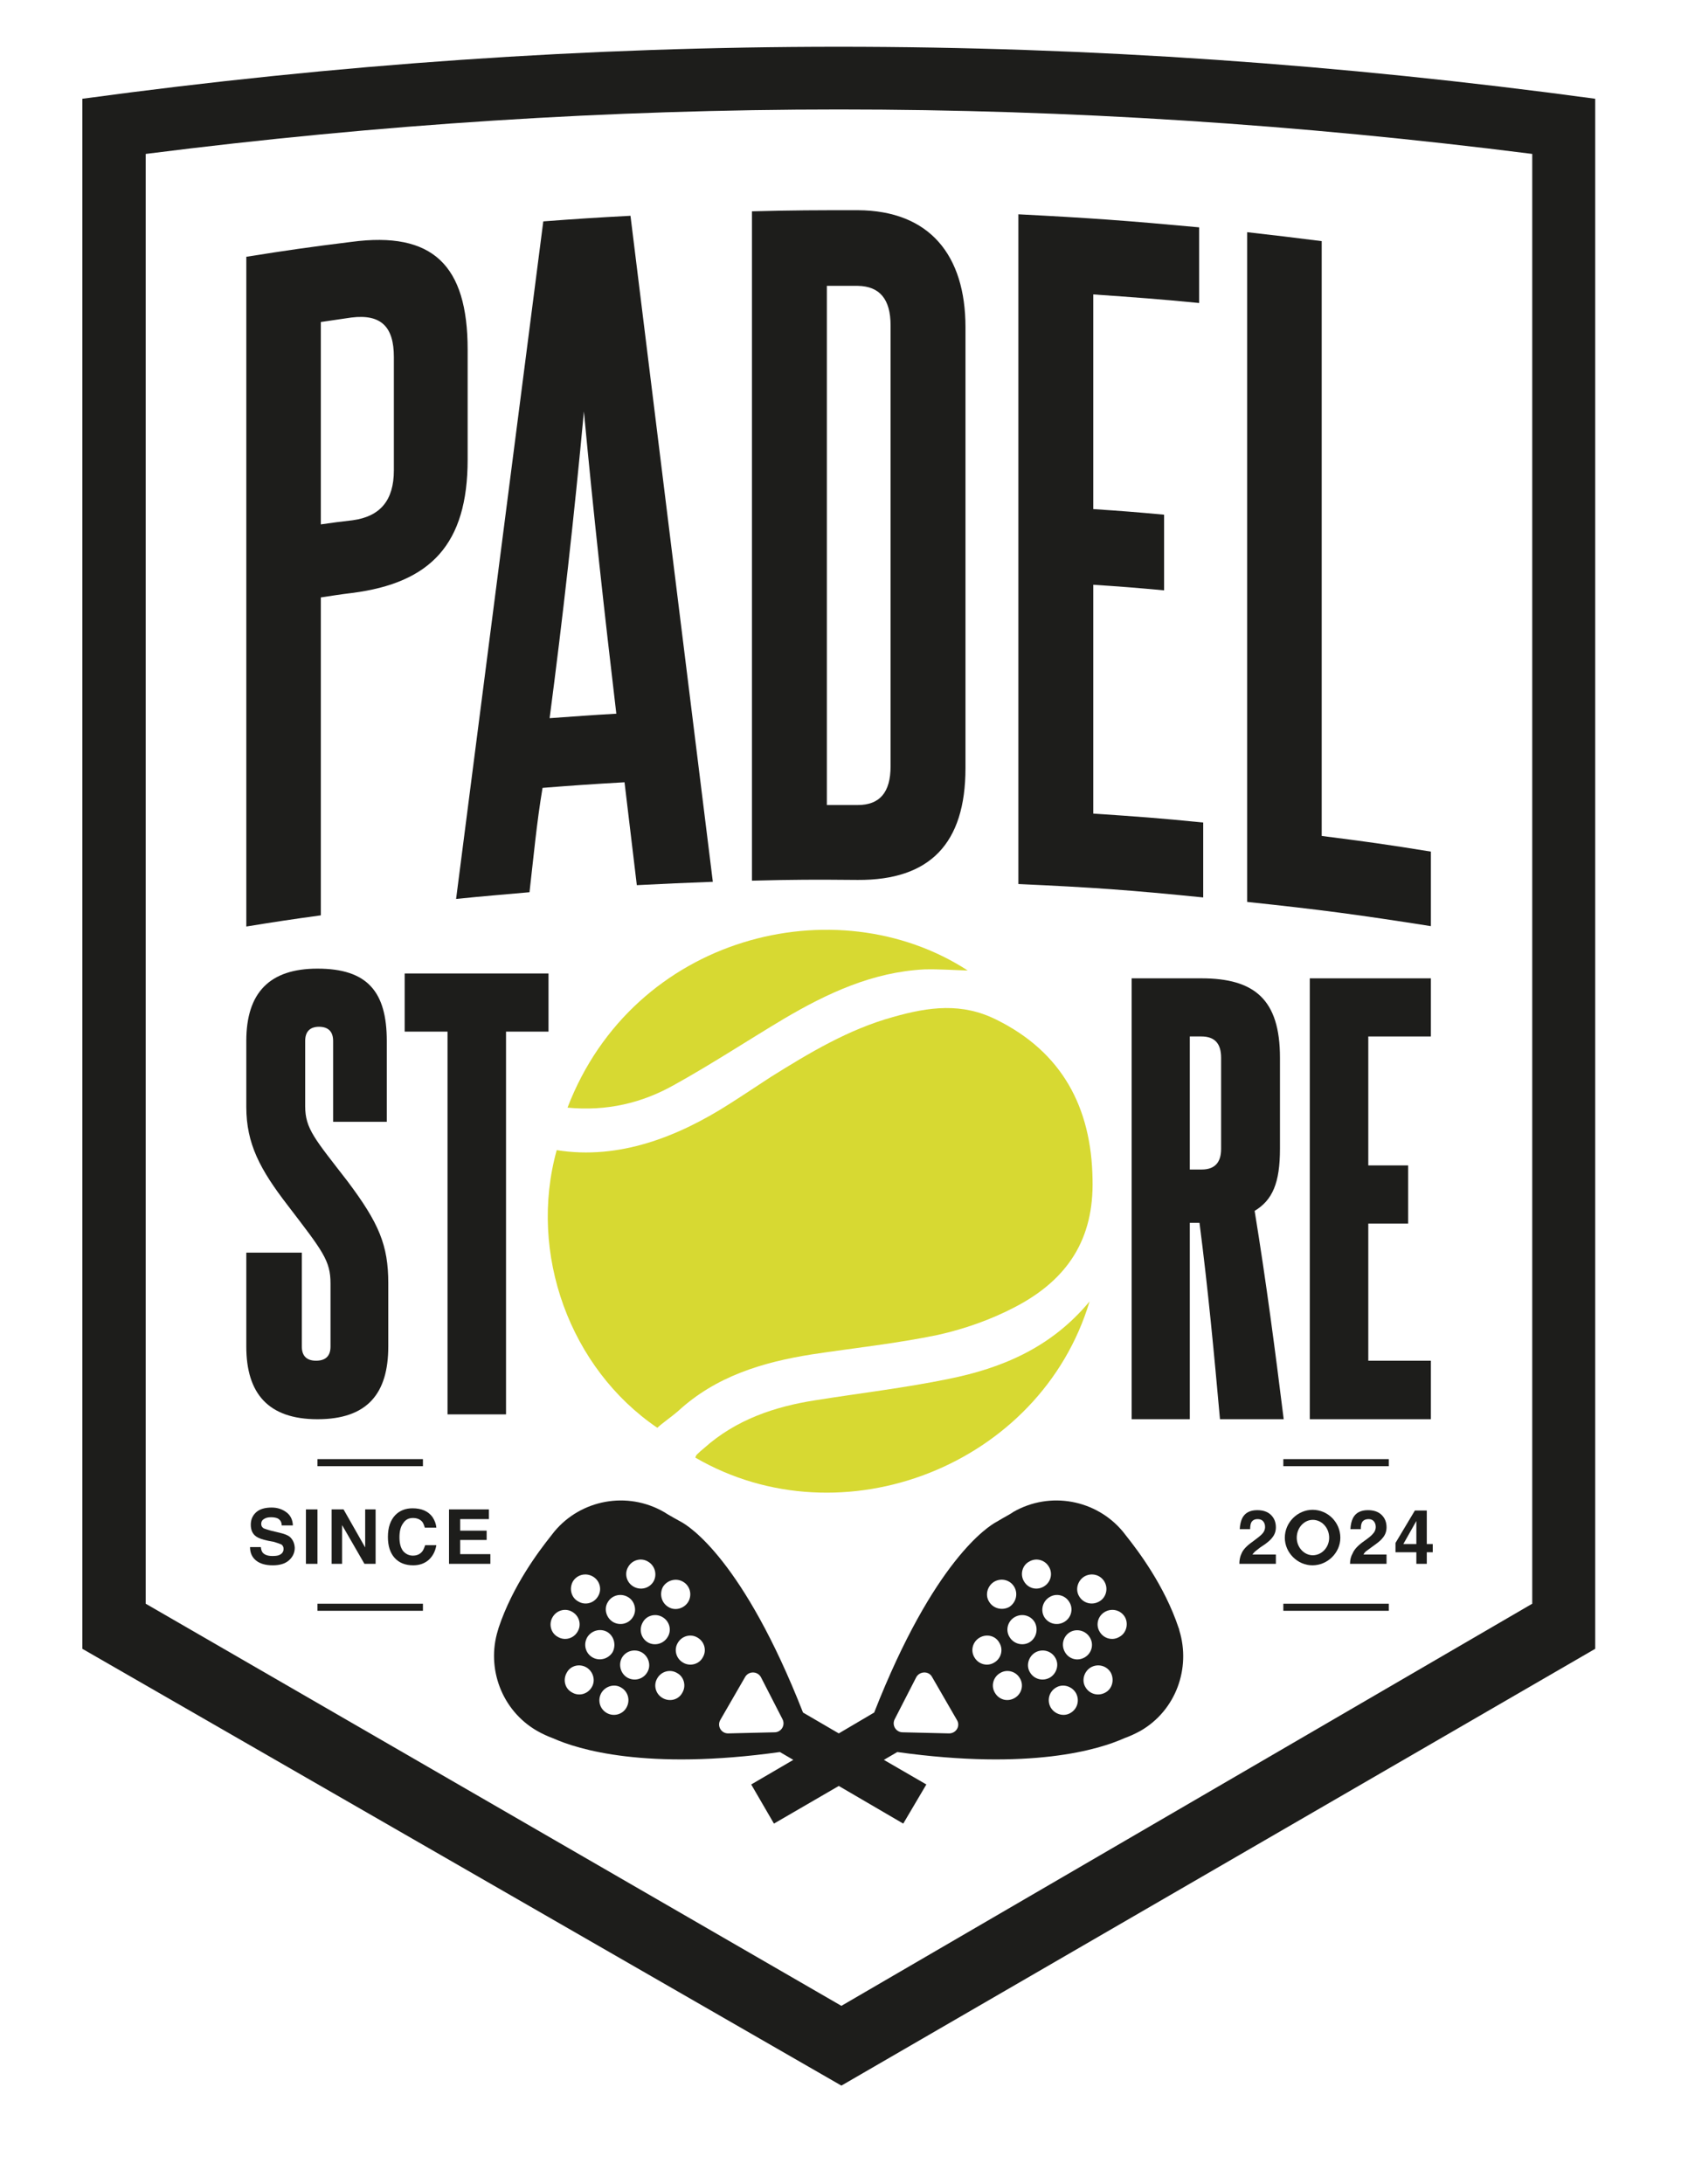 <svg xmlns="http://www.w3.org/2000/svg" viewBox="0 0 453 586" width="453" height="586"><title>PADEL_STORE_LOGOS_1</title><style>		.s0 { fill: #d7d932 } 		.s1 { fill: #1d1d1b } 	</style><g><g><path class="s0" d="m292.4 349.2c-10.3 12.4-23.5 17.9-37.9 20.8-11.7 2.4-23.7 3.8-35.6 5.7-11 1.7-21.4 5.2-30 12.9q-1 0.8-1.9 1.7c-0.2 0.2-0.3 0.5-0.4 0.8 39.4 22.9 92.6 2.1 105.8-41.9z"></path><path class="s0" d="m152.3 297.2c10.5 1 20-1.2 28.8-6.2 9.9-5.5 19.5-11.8 29.2-17.6 11.7-6.9 23.9-12.6 37.8-13.3 3.9-0.1 7.8 0.2 11.6 0.3-35.3-22.9-89.7-9.4-107.4 36.8z"></path><path class="s0" d="m149.4 308.6c-7.7 27.8 3.6 58.6 27 74.5 1.4-1.3 4-3.1 5.6-4.5 10.1-9.3 22.6-13.1 35.9-15.2 11.2-1.7 22.6-2.9 33.7-5.2 7.2-1.6 14.3-4.1 20.8-7.5 14.2-7.4 21.2-18.3 20.8-34.3-0.3-19.3-8.2-34.1-25.8-42.8-9.2-4.6-18-3.5-27.8-0.7-11.9 3.3-22.4 9.6-32.8 16.1-3.7 2.4-7.4 4.9-11.2 7.3-13.5 8.6-29.4 15-46.2 12.3z"></path></g><path class="s1" d="m104.2 361.3v-17c0-10.2-2.5-16.1-10.9-27.3-8.8-11.4-11.4-14.1-11.4-20.2v-17.5c0-2.5 1.3-3.8 3.7-3.8 2.5 0 3.8 1.3 3.8 3.8v21.7h14.4v-21.7c0-13.2-5.2-19.4-18.6-19.4-12.8 0-19.1 6.4-19.1 19.4v17.7c0 9.9 3.7 16.8 11.1 26.4 9.4 12.3 11.5 14.8 11.5 21v16.9q0 3.8-3.9 3.8c-2.5 0-3.8-1.3-3.8-3.8v-25.2h-14.9v25.2c0 12.6 5.9 19.5 19.1 19.5 13.4 0 19-6.9 19-19.5z"></path><path fill-rule="evenodd" class="s1" d="m135.8 379.5v-102.7h11.4v-15.6h-38.6v15.6h11.5v102.7z"></path><path class="s1" d="m336.7 324.9c4.8-2.9 6.8-7.5 6.8-16.7v-24.4c0-15.6-6.8-21.3-21.1-21.3h-18.7v118.3h15.6v-52.7h2.6c2.3 17.8 3.9 34.9 5.5 52.7h17.1c-2.3-18.5-4.7-36.9-7.8-55.9zm-9-16.6c0 3.6-1.7 5.5-5.2 5.5h-3.2v-35.7h3.1c3.6 0 5.3 1.9 5.3 5.7z"></path><path fill-rule="evenodd" class="s1" d="m351.5 380.8h32.5v-15.7h-16.8v-36.8h10.7v-15.6h-10.7v-34.6h16.8v-15.6h-32.5z"></path><path class="s1" d="m86.1 160.3c3.3-0.5 5.1-0.8 8.4-1.2 21.1-2.7 31-13.1 31-35.8 0-11.8 0-17.7 0-29.5 0-22.7-9.4-31.8-31.2-28.9-11.3 1.4-16.9 2.2-28.2 4q0 89.8 0 179.7c8-1.3 12-1.9 20-3 0-34.2 0-51.2 0-85.4zm0-73.9c3.3-0.5 4.9-0.7 8.2-1.2 8.1-1 11.4 2.6 11.4 10.6 0 12.2 0 18.2 0 30.4 0 8.1-3.7 12.4-11.1 13.4-3.4 0.4-5.1 0.6-8.5 1.1 0-21.7 0-32.6 0-54.3z"></path><path class="s1" d="m230.2 236.1c19.3 0.1 28.9-9.7 28.9-30 0-47.4 0-71 0-118.3 0-19.3-9.6-31.3-28.9-31.4-11.4 0-17.1 0-28.4 0.3q0 89.8 0 179.6c11.3-0.3 17-0.3 28.4-0.2zm-8.3-159.4c3.3 0 5 0 8.3 0 5.9 0.1 8.8 3.6 8.8 10.6 0 47.3 0 71 0 118.3 0 7-2.9 10.4-8.8 10.4-3.3 0-5 0-8.3 0q0-69.7 0-139.3z"></path><path class="s1" d="m322.9 220.7c-11.8-1.2-17.7-1.6-29.5-2.4 0-24.6 0-36.8 0-61.4 7.6 0.5 11.4 0.8 19 1.5 0-8.1 0-12.2 0-20.3-7.6-0.7-11.4-1-19-1.5 0-23 0-34.5 0-57.6 11.4 0.8 17.1 1.2 28.4 2.3 0-8.1 0-12.2 0-20.3-19.4-1.8-29.1-2.5-48.5-3.5q0 89.9 0 179.7c19.9 0.9 29.8 1.6 49.6 3.6 0-8.1 0-12.1 0-20.1z"></path><path class="s1" d="m354.7 64.7c-8-1-12-1.5-20-2.4q0 89.8 0 179.7c19.8 2.1 29.6 3.4 49.3 6.5 0-8 0-12 0-20-11.7-1.9-17.5-2.7-29.3-4.2q0-79.8 0-159.6z"></path><path class="s1" d="m142.1 239.4c1.1-9.5 1.9-18.5 3.5-28 8.8-0.7 13.2-1 22-1.5 1.3 11 2 16.6 3.3 27.6 8.2-0.4 12.2-0.6 20.4-0.9q-11.1-89.4-22.1-178.7c-9.4 0.5-14.1 0.8-23.4 1.5q-11.7 90.9-23.4 181.8c7.9-0.8 11.8-1.1 19.7-1.8zm14.6-129c2.6 27.8 5.5 54 8.7 81.1-7.1 0.4-10.7 0.7-17.9 1.2 3.5-26.7 6.6-54.2 9.2-82.3z"></path><path class="s1" d="m316.3 436.8c-3.8-11.4-10.9-20.7-13.9-24.5-0.3-0.4-1.1-1.4-1.1-1.4-7.1-8.5-19.5-10.9-29.4-5.2-0.2 0.2-1.6 1-2.7 1.6q-0.9 0.5-1.7 1c-2.3 1.2-16.9 10.4-32.9 51.2l-9.5 5.6-9.6-5.6c-16-40.8-30.5-50-32.8-51.2q-0.9-0.5-1.8-1c-1.1-0.6-2.4-1.4-2.7-1.6-9.9-5.7-22.3-3.3-29.4 5.2 0 0-0.8 1-1.1 1.4-3 3.8-10.1 13.1-13.9 24.5 0 0.1-0.2 0.7-0.2 0.7-3.1 10.1 1 21.4 10.5 26.9q2.1 1.2 4.3 2c6.7 3 25 8.7 60.9 3.7l3.6 2.1-11.3 6.6 6.1 10.5 17.4-10.1 17.3 10.1 6.2-10.5-11.4-6.6 3.6-2.1c35.9 5 54.2-0.7 60.9-3.7q2.2-0.8 4.4-2c9.5-5.5 13.5-16.8 10.4-26.9 0 0-0.1-0.6-0.2-0.7zm-138.4-11c1.1-1.8 3.5-2.5 5.4-1.4 1.9 1.1 2.5 3.5 1.4 5.4-1.1 1.8-3.5 2.5-5.3 1.4-1.9-1.1-2.5-3.5-1.5-5.4zm1.3 13.4c-1.1 1.9-3.5 2.5-5.3 1.5-1.9-1.1-2.5-3.5-1.4-5.4 1-1.9 3.5-2.5 5.3-1.4 1.9 1.1 2.5 3.5 1.4 5.3zm-10.6-18.8c1.1-1.9 3.5-2.5 5.3-1.4 1.9 1.1 2.5 3.5 1.5 5.3-1.1 1.9-3.5 2.5-5.4 1.4-1.9-1.1-2.5-3.5-1.4-5.3zm-5.5 9.5c1.1-1.9 3.5-2.5 5.4-1.4 1.8 1 2.5 3.5 1.4 5.3-1.1 1.9-3.5 2.5-5.4 1.4-1.8-1.1-2.5-3.5-1.4-5.3zm1.3 13.4c-1.1 1.8-3.5 2.5-5.4 1.4-1.9-1.1-2.5-3.5-1.4-5.4 1.1-1.8 3.5-2.5 5.4-1.4 1.8 1.1 2.4 3.5 1.4 5.4zm-10.7-18.9c1.1-1.9 3.5-2.5 5.4-1.4 1.9 1.1 2.5 3.5 1.4 5.3-1.1 1.9-3.5 2.5-5.3 1.4-1.9-1-2.5-3.4-1.5-5.3zm-4 14.8c-1.9-1-2.5-3.5-1.4-5.3 1.1-1.9 3.5-2.5 5.3-1.4 1.9 1.1 2.5 3.5 1.4 5.3-1.1 1.9-3.5 2.5-5.3 1.4zm9.1 13.5c-1.1 1.9-3.5 2.5-5.3 1.4-1.9-1-2.5-3.4-1.4-5.3 1-1.9 3.4-2.5 5.3-1.4 1.8 1.1 2.5 3.5 1.4 5.3zm9.3 5.5c-1 1.8-3.4 2.5-5.3 1.4-1.9-1.1-2.5-3.5-1.4-5.4 1.1-1.8 3.5-2.5 5.3-1.4 1.9 1.1 2.5 3.5 1.4 5.4zm5.6-9.5c-1.1 1.9-3.5 2.5-5.4 1.4-1.8-1.1-2.4-3.5-1.4-5.3 1.1-1.9 3.5-2.5 5.4-1.4 1.8 1.1 2.5 3.5 1.4 5.3zm9.4 5.5c-1 1.9-3.4 2.5-5.3 1.4-1.9-1.1-2.5-3.5-1.4-5.3 1.1-1.9 3.5-2.5 5.3-1.4 1.9 1 2.5 3.5 1.4 5.3zm5.5-9.5c-1 1.9-3.5 2.5-5.3 1.4-1.9-1.1-2.5-3.5-1.4-5.3 1.1-1.9 3.5-2.5 5.3-1.4 1.9 1.1 2.5 3.5 1.4 5.3zm19.4 20.1l-12.6 0.3c-1.9 0-3-2-2.1-3.6l6.7-11.6c1-1.6 3.3-1.5 4.2 0.1l5.8 11.3c0.8 1.6-0.3 3.4-2 3.5zm83-41.8c1.9-1.1 4.3-0.5 5.4 1.4 1.1 1.9 0.4 4.3-1.4 5.3-1.9 1.1-4.3 0.5-5.4-1.4-1.1-1.8-0.4-4.2 1.4-5.3zm0.1 21.7c-1.9 1.1-4.2 0.5-5.3-1.4-1.1-1.9-0.5-4.3 1.4-5.4 1.8-1 4.2-0.4 5.3 1.5 1.1 1.8 0.5 4.2-1.4 5.3zm-4.1-14.8c1.1 1.8 0.5 4.2-1.4 5.3-1.9 1.1-4.3 0.5-5.4-1.4-1-1.8-0.4-4.2 1.5-5.3 1.8-1.1 4.2-0.5 5.3 1.4zm-10.8-10.9c1.8-1.1 4.2-0.5 5.3 1.4 1.1 1.8 0.5 4.2-1.4 5.3-1.9 1.1-4.2 0.5-5.3-1.4-1.1-1.8-0.5-4.3 1.4-5.3zm0 21.7c-1.8 1-4.2 0.4-5.3-1.5-1.1-1.8-0.5-4.2 1.4-5.3 1.9-1.1 4.3-0.5 5.4 1.4 1 1.9 0.4 4.3-1.5 5.4zm-9.4-16.3c1.9-1.1 4.3-0.5 5.4 1.4 1.1 1.9 0.4 4.3-1.4 5.4-1.9 1-4.3 0.4-5.4-1.5-1.1-1.8-0.4-4.2 1.4-5.3zm-12.1 40.7l-12.6-0.3c-1.7-0.1-2.8-1.9-2-3.5l5.8-11.3c0.9-1.6 3.3-1.7 4.2-0.1l6.7 11.6c1 1.6-0.2 3.6-2.1 3.6zm6.8-20.4c-1.1-1.8-0.5-4.2 1.4-5.3 1.9-1.1 4.3-0.5 5.3 1.4 1.1 1.8 0.5 4.2-1.4 5.3-1.8 1.1-4.2 0.5-5.3-1.4zm10.8 10.9c-1.9 1.1-4.2 0.5-5.3-1.4-1.1-1.8-0.5-4.2 1.4-5.3 1.8-1.1 4.2-0.5 5.3 1.4 1.1 1.8 0.5 4.2-1.4 5.3zm4.1-6.9c-1.1-1.8-0.4-4.2 1.4-5.3 1.9-1.1 4.3-0.5 5.4 1.4 1.1 1.8 0.4 4.2-1.4 5.3-1.9 1.1-4.3 0.5-5.4-1.4zm10.9 10.9c-1.8 1.1-4.2 0.4-5.3-1.4-1.1-1.9-0.5-4.3 1.4-5.4 1.8-1.1 4.2-0.4 5.3 1.4 1.1 1.9 0.5 4.3-1.4 5.4zm9.4-5.5c-1.9 1.1-4.3 0.5-5.4-1.4-1.1-1.8-0.4-4.2 1.4-5.3 1.9-1.1 4.3-0.5 5.4 1.4 1 1.9 0.4 4.3-1.4 5.3zm3.7-14.9c-1.8 1.1-4.2 0.5-5.3-1.4-1.1-1.8-0.5-4.2 1.4-5.3 1.9-1.1 4.3-0.5 5.4 1.4 1 1.8 0.4 4.3-1.5 5.3z"></path><path fill-rule="evenodd" class="s1" d="m85.2 391.5h28.3v1.9h-28.3z"></path><path fill-rule="evenodd" class="s1" d="m85.2 430.3h28.3v1.9h-28.3z"></path><path fill-rule="evenodd" class="s1" d="m344.4 391.5h28.3v1.9h-28.3z"></path><path fill-rule="evenodd" class="s1" d="m344.4 430.3h28.3v1.9h-28.3z"></path><path class="s1" d="m22.1 26.5v415.9l203.7 117.2 202.3-117.2v-415.9c-137-18.6-269.1-18.6-406 0zm203.7 511.7l-186.7-107.9v-389c125.3-15.9 246.8-15.9 372.1 0v389z"></path><g><g><path class="s1" d="m73.1 417.5q1.1 0 1.7-0.2 1.3-0.5 1.3-1.7 0-0.8-0.6-1.2-0.7-0.3-2-0.7l-1.6-0.3q-2.3-0.5-3.1-1.1-1.5-1-1.5-3.2 0-2 1.4-3.3 1.4-1.3 4.2-1.3 2.3 0 4 1.3 1.6 1.2 1.7 3.5h-3q0-1.3-1.1-1.9-0.7-0.3-1.8-0.3-1.2 0-1.9 0.5-0.7 0.4-0.7 1.3 0 0.8 0.7 1.2 0.5 0.2 1.9 0.6l2.5 0.6q1.7 0.4 2.5 1 1.3 1.1 1.4 3 0 2-1.6 3.4-1.5 1.3-4.3 1.3-2.9 0-4.5-1.3-1.6-1.3-1.6-3.6h2.9q0.1 1 0.5 1.5 0.8 0.9 2.6 0.9z"></path><path class="s1" d="m82.1 405h3.1v14.6h-3.1z"></path><path class="s1" d="m100.8 419.6h-3l-6-10.4v10.4h-2.8v-14.6h3.2l5.8 10.2v-10.2h2.8z"></path><path class="s1" d="m115.1 418.5q-1.7 1.5-4.2 1.5-3.2 0-5-2-1.8-2-1.8-5.6 0-3.8 2-5.9 1.8-1.8 4.6-1.8 3.7 0 5.4 2.4 0.9 1.4 1 2.8h-3.1q-0.3-1.1-0.7-1.6-0.9-1-2.5-1-1.7 0-2.6 1.4-1 1.3-1 3.8 0 2.4 1 3.7 1.1 1.2 2.6 1.2 1.6 0 2.5-1.1 0.4-0.5 0.8-1.7h3q-0.4 2.4-2 3.9z"></path><path class="s1" d="m130.6 413.2h-7.1v3.8h8.1v2.6h-11.1v-14.6h10.7v2.6h-7.7v3.1h7.1v2.5z"></path></g></g><g><g><g><path class="s1" d="m339 408.2q-0.5-0.6-1.5-0.6-1.2 0-1.7 0.9-0.3 0.6-0.3 1.8h-2.8q0.1-1.8 0.7-3 1.1-2.1 4-2.1 2.3 0 3.6 1.2 1.4 1.3 1.4 3.4 0 1.6-1 2.8-0.6 0.8-2 1.8l-1.2 0.8q-1 0.8-1.4 1.1-0.4 0.4-0.7 0.8h6.3v2.5h-9.8q0-1.6 0.6-2.8 0.6-1.5 2.9-3.1 1.9-1.4 2.5-2 0.9-0.9 0.9-2 0-0.9-0.5-1.5z"></path><path class="s1" d="m368.7 408.2q-0.5-0.6-1.4-0.6-1.3 0-1.8 0.9-0.3 0.6-0.3 1.8h-2.8q0.1-1.8 0.7-3 1.1-2.1 4-2.1 2.3 0 3.6 1.2 1.4 1.3 1.4 3.4 0 1.6-1 2.8-0.6 0.8-2 1.8l-1.1 0.8q-1.1 0.8-1.5 1.1-0.4 0.4-0.6 0.8h6.2v2.5h-9.8q0-1.6 0.7-2.8 0.6-1.5 2.8-3.1 2-1.4 2.5-2 0.9-0.9 0.9-2 0-0.9-0.5-1.5z"></path><path class="s1" d="m384.5 414.3v2.2h-1.6v3.1h-2.8v-3.1h-5.6v-2.5l5.2-8.7h3.2v9c0 0 1.6 0 1.6 0zm-7.9 0h3.5v-6.2z"></path></g></g><path class="s1" d="m352.3 405.1c-4.1 0-7.5 3.4-7.5 7.5 0 4 3.4 7.4 7.4 7.4 4.1 0 7.5-3.4 7.5-7.4 0-4.1-3.3-7.5-7.5-7.5zm0 12.2c-2.3 0-4.3-2.1-4.3-4.7 0-2.7 2-4.8 4.3-4.8 2.4 0 4.4 2.1 4.4 4.8 0 2.6-2 4.7-4.4 4.7z"></path></g></g></svg>